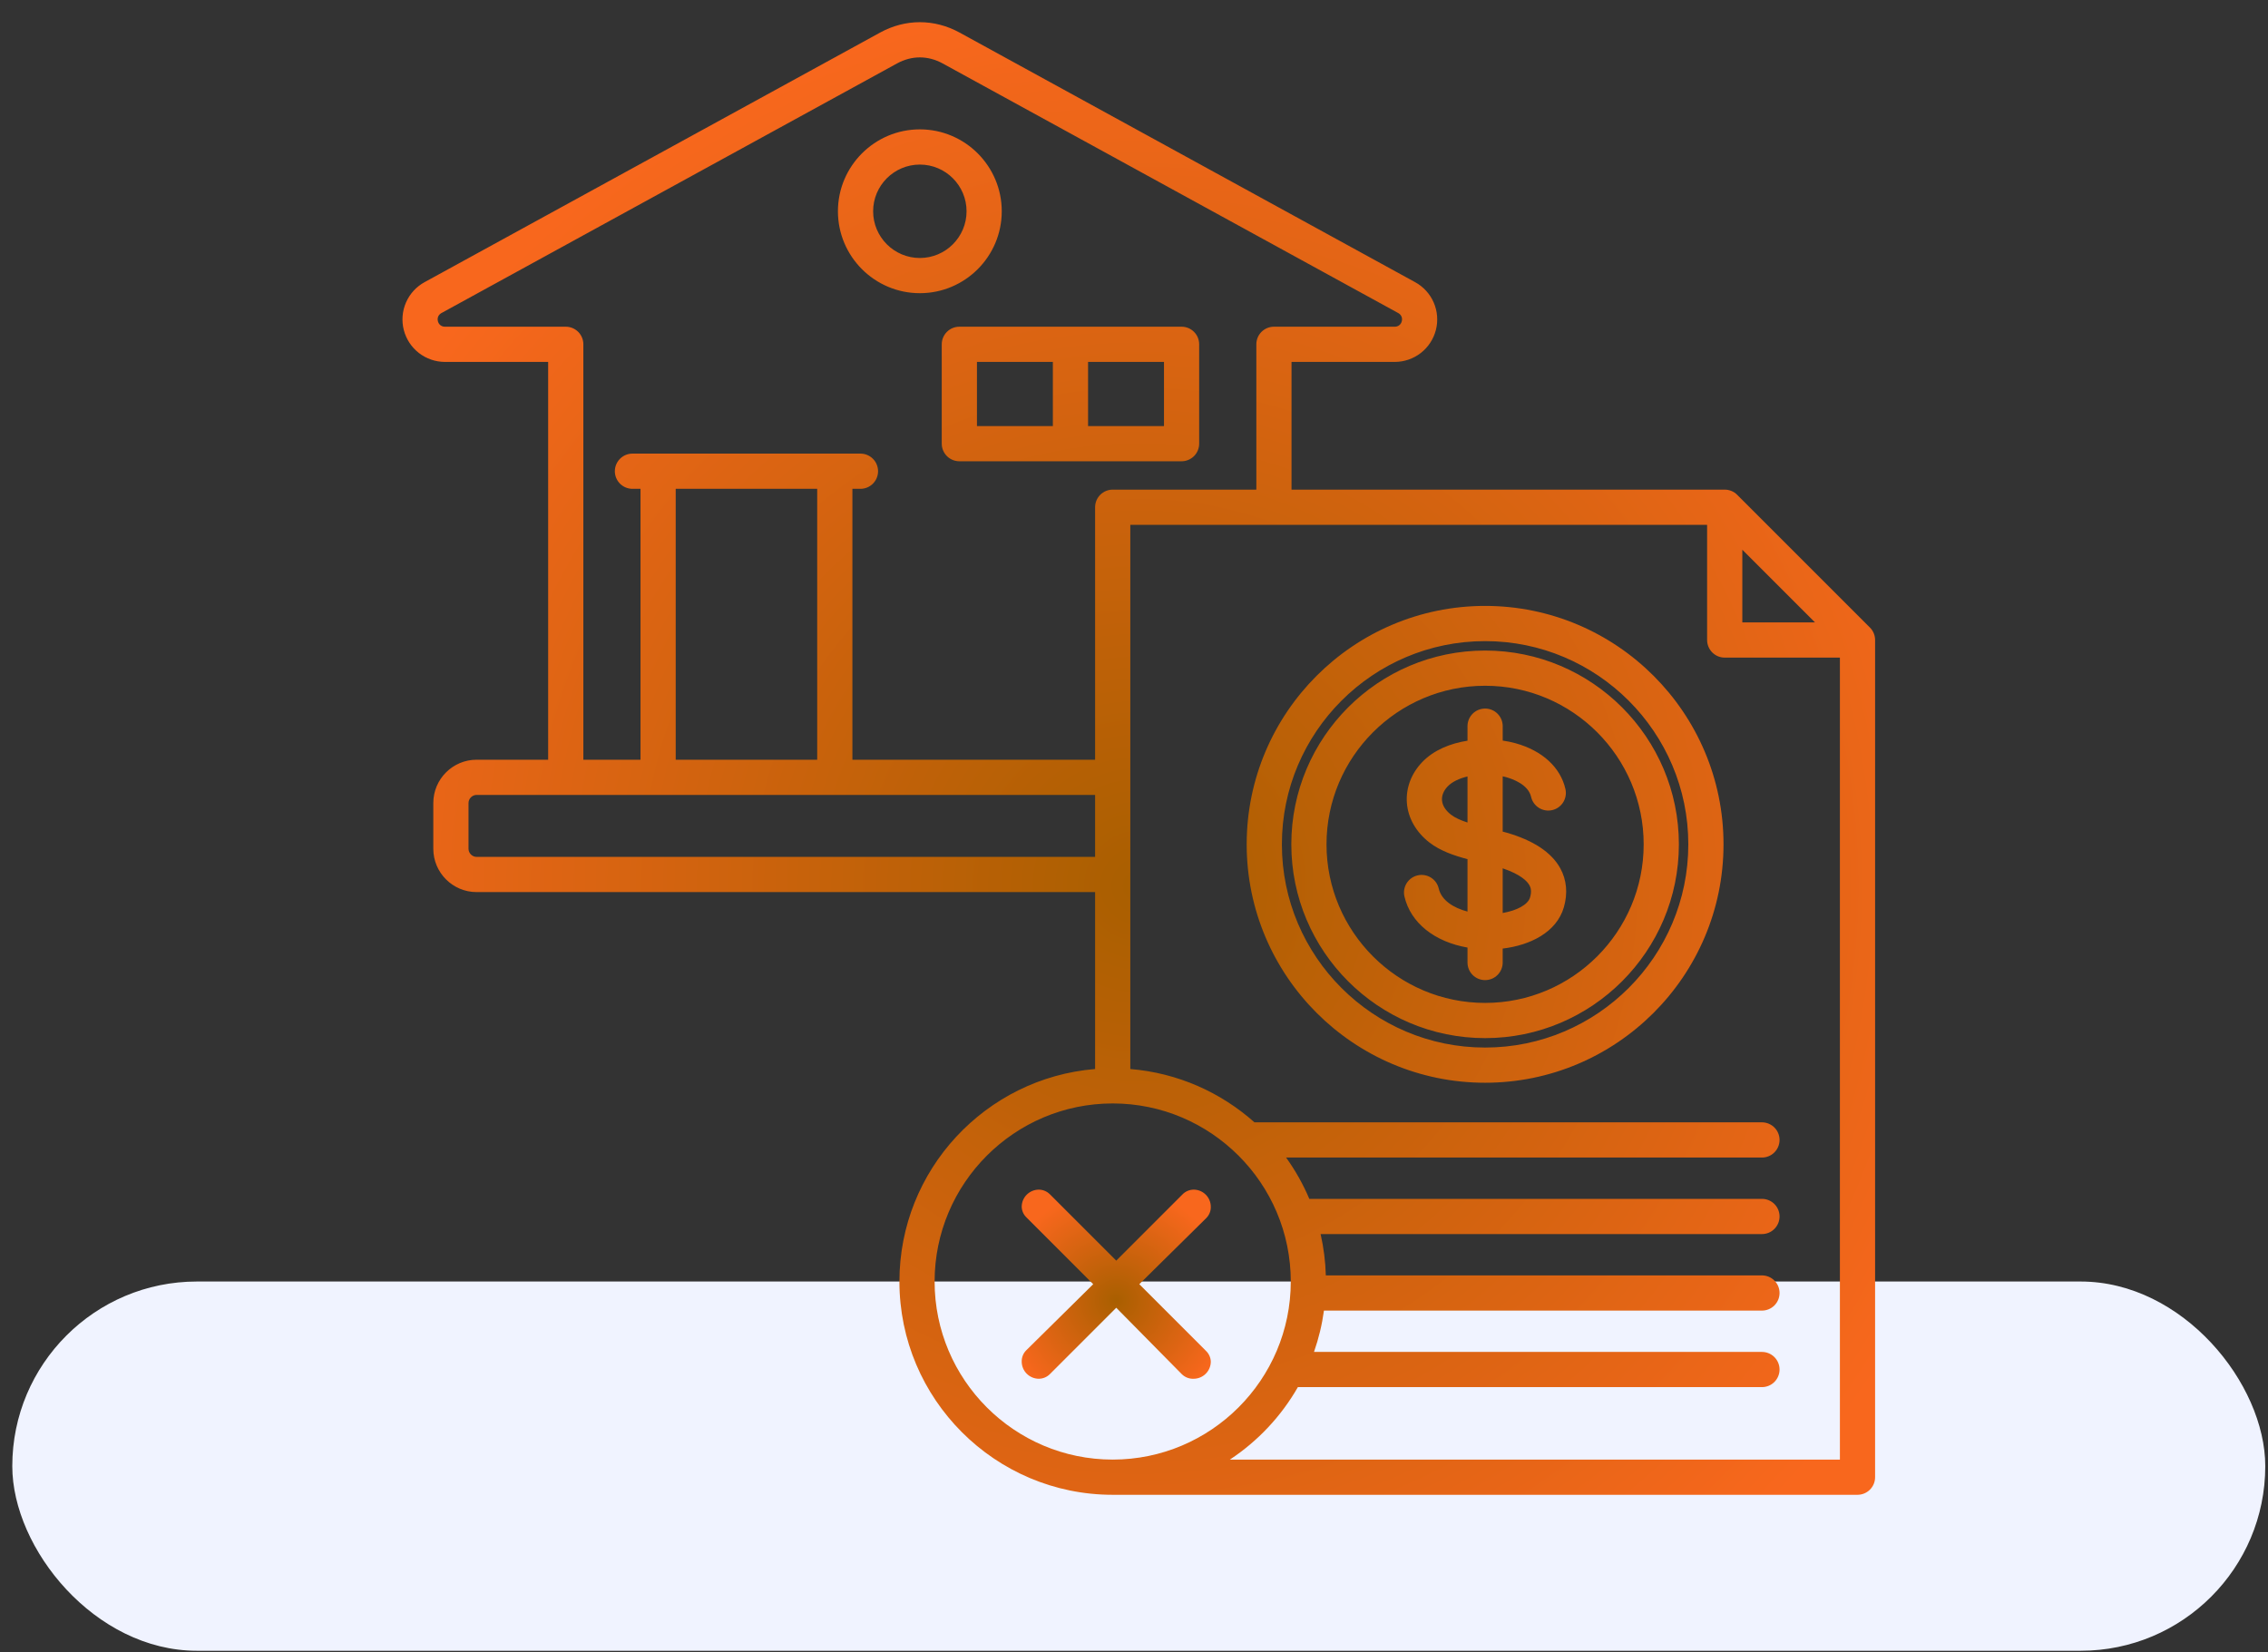 <svg width="151" height="110" viewBox="0 0 151 110" fill="none" xmlns="http://www.w3.org/2000/svg">
<rect x="0" y="0" width="151" height="110" fill="#333333" stroke="none"/>
<rect x="0.818" y="85.322" width="150" height="24.584" rx="12.292" fill="#F0F3FF"/>
<path d="M61.242 19.52C64.249 19.52 66.695 17.074 66.695 14.067C66.695 11.059 64.249 8.613 61.242 8.613C58.235 8.613 55.788 11.059 55.788 14.067C55.788 17.074 58.235 19.52 61.242 19.52ZM61.242 10.957C62.957 10.957 64.352 12.352 64.352 14.067C64.352 15.782 62.956 17.177 61.242 17.177C59.527 17.177 58.132 15.781 58.132 14.067C58.132 12.352 59.527 10.957 61.242 10.957ZM62.7 22.924V29.538C62.7 29.849 62.824 30.147 63.044 30.367C63.264 30.587 63.562 30.71 63.872 30.71H78.668C78.978 30.71 79.276 30.587 79.496 30.367C79.716 30.147 79.839 29.849 79.839 29.538V22.924C79.839 22.613 79.716 22.315 79.496 22.095C79.276 21.875 78.978 21.752 78.668 21.752H63.872C63.562 21.752 63.264 21.875 63.044 22.095C62.824 22.315 62.7 22.613 62.7 22.924ZM77.496 28.366H72.442V24.096H77.496V28.366ZM65.044 24.096H70.098V28.366H65.044V24.096ZM124.498 41.783L115.658 32.943C115.549 32.834 115.42 32.747 115.278 32.688C115.135 32.63 114.983 32.599 114.829 32.599H85.988V24.096H92.859C93.487 24.096 94.097 23.887 94.593 23.502C95.09 23.117 95.443 22.577 95.599 21.969C95.755 21.36 95.704 20.717 95.454 20.141C95.204 19.565 94.769 19.088 94.218 18.787L63.887 2.168C62.206 1.247 60.278 1.247 58.597 2.168L28.265 18.787C27.714 19.089 27.28 19.565 27.03 20.141C26.779 20.718 26.729 21.36 26.884 21.969C27.04 22.578 27.394 23.117 27.89 23.502C28.386 23.887 28.997 24.096 29.625 24.096H36.495V50.581H31.732C30.142 50.581 28.849 51.875 28.849 53.464V56.511C28.849 58.101 30.143 59.394 31.732 59.394H72.91V71.174C65.627 71.772 59.882 77.887 59.882 85.322C59.882 93.152 66.252 99.522 74.082 99.522H123.669C123.98 99.522 124.278 99.399 124.498 99.179C124.718 98.959 124.841 98.661 124.841 98.35V42.611C124.841 42.301 124.718 42.002 124.498 41.783ZM116.001 36.6L120.84 41.439H116.001V36.6ZM37.667 21.752H29.625C29.393 21.752 29.213 21.613 29.155 21.388C29.098 21.163 29.188 20.954 29.392 20.842L59.723 4.224C60.703 3.687 61.781 3.687 62.761 4.224L93.092 20.842C93.295 20.954 93.386 21.163 93.329 21.388C93.271 21.613 93.091 21.752 92.859 21.752H84.817C84.506 21.752 84.208 21.876 83.988 22.095C83.768 22.315 83.645 22.613 83.645 22.924V32.599H74.082C73.771 32.599 73.473 32.723 73.253 32.943C73.034 33.162 72.91 33.461 72.91 33.771V50.581H56.752V32.545H57.288C57.599 32.545 57.897 32.422 58.117 32.202C58.337 31.982 58.46 31.684 58.46 31.373C58.46 31.062 58.337 30.764 58.117 30.545C57.897 30.325 57.599 30.201 57.288 30.201H42.108C41.797 30.201 41.499 30.325 41.279 30.545C41.06 30.764 40.936 31.062 40.936 31.373C40.936 31.684 41.06 31.982 41.279 32.202C41.499 32.422 41.797 32.545 42.108 32.545H42.644V50.581H38.839V22.924C38.839 22.613 38.715 22.315 38.496 22.095C38.276 21.876 37.978 21.752 37.667 21.752ZM54.408 32.545V50.581H44.988V32.545H54.408ZM31.732 57.051C31.44 57.051 31.193 56.803 31.193 56.511V53.464C31.193 53.172 31.44 52.925 31.732 52.925H72.91V57.05L31.732 57.051ZM62.225 85.322C62.225 78.784 67.544 73.466 74.082 73.466C80.619 73.466 85.938 78.784 85.938 85.322C85.938 91.86 80.619 97.178 74.082 97.178C67.544 97.178 62.225 91.86 62.225 85.322ZM81.884 97.178C83.749 95.946 85.3 94.293 86.411 92.353H117.308C117.619 92.353 117.917 92.23 118.137 92.01C118.356 91.79 118.48 91.492 118.48 91.181C118.48 90.871 118.356 90.573 118.137 90.353C117.917 90.133 117.619 90.01 117.308 90.01H87.484C87.796 89.117 88.019 88.195 88.147 87.258H117.308C117.619 87.258 117.917 87.135 118.137 86.915C118.357 86.695 118.48 86.397 118.48 86.086C118.48 85.775 118.357 85.477 118.137 85.258C117.917 85.038 117.619 84.914 117.308 84.914H88.272C88.246 83.988 88.129 83.067 87.924 82.163H117.308C117.619 82.163 117.917 82.04 118.137 81.82C118.357 81.6 118.48 81.302 118.48 80.991C118.48 80.68 118.357 80.382 118.137 80.162C117.917 79.943 117.619 79.819 117.308 79.819H87.172C86.761 78.847 86.242 77.925 85.626 77.068H117.308C117.619 77.068 117.917 76.945 118.137 76.725C118.356 76.505 118.48 76.207 118.48 75.896C118.48 75.585 118.356 75.287 118.137 75.067C117.917 74.848 117.619 74.724 117.308 74.724H83.52C81.283 72.73 78.414 71.434 75.254 71.174V34.943H113.657V42.611C113.657 42.922 113.781 43.22 114.001 43.44C114.22 43.66 114.518 43.783 114.829 43.783H122.498V97.178H81.884ZM98.876 40.341C90.123 40.341 83.002 47.462 83.002 56.215C83.002 64.967 90.123 72.088 98.876 72.088C107.628 72.088 114.749 64.967 114.749 56.215C114.749 47.462 107.628 40.341 98.876 40.341ZM98.876 69.745C91.415 69.745 85.346 63.675 85.346 56.215C85.346 48.755 91.415 42.685 98.876 42.685C106.336 42.685 112.405 48.755 112.405 56.215C112.405 63.675 106.336 69.745 98.876 69.745ZM98.876 43.313C91.761 43.313 85.974 49.101 85.974 56.215C85.974 63.329 91.761 69.117 98.876 69.117C105.99 69.117 111.777 63.329 111.777 56.215C111.777 49.101 105.99 43.313 98.876 43.313ZM98.876 66.773C93.054 66.773 88.317 62.036 88.317 56.215C88.317 50.393 93.054 45.657 98.876 45.657C104.697 45.657 109.433 50.393 109.433 56.215C109.433 62.036 104.697 66.773 98.876 66.773ZM100.261 55.424C100.191 55.404 100.118 55.386 100.047 55.368V51.686C100.126 51.704 100.204 51.722 100.281 51.744C100.717 51.865 101.752 52.235 101.938 53.054C102.007 53.357 102.194 53.621 102.457 53.786C102.587 53.868 102.732 53.924 102.884 53.95C103.035 53.976 103.191 53.971 103.341 53.937C103.491 53.903 103.633 53.84 103.758 53.751C103.884 53.662 103.991 53.549 104.073 53.419C104.155 53.289 104.21 53.144 104.236 52.992C104.262 52.84 104.258 52.685 104.224 52.535C103.895 51.09 102.687 49.979 100.908 49.486C100.625 49.408 100.338 49.349 100.048 49.307V48.347C100.048 48.036 99.924 47.738 99.704 47.518C99.485 47.298 99.186 47.175 98.876 47.175C98.565 47.175 98.267 47.298 98.047 47.518C97.827 47.738 97.704 48.036 97.704 48.347V49.315C96.549 49.495 95.452 49.945 94.693 50.735C93.96 51.499 93.596 52.463 93.668 53.45C93.742 54.46 94.275 55.398 95.167 56.091C95.885 56.648 96.802 56.963 97.704 57.202V60.691C96.768 60.446 95.972 59.944 95.788 59.157C95.754 59.007 95.689 58.865 95.6 58.74C95.51 58.615 95.397 58.508 95.266 58.427C95.135 58.346 94.99 58.291 94.838 58.266C94.686 58.241 94.531 58.246 94.381 58.282C94.078 58.352 93.816 58.54 93.652 58.804C93.488 59.068 93.435 59.386 93.506 59.689C93.915 61.446 95.513 62.705 97.704 63.088V64.083C97.704 64.394 97.827 64.692 98.047 64.912C98.267 65.132 98.565 65.255 98.876 65.255C99.186 65.255 99.484 65.132 99.704 64.912C99.924 64.692 100.047 64.394 100.047 64.083V63.154C101.871 62.937 103.631 62.075 104.117 60.411C104.389 59.481 104.307 58.58 103.878 57.805C103.29 56.74 102.073 55.939 100.261 55.424ZM96.604 54.239C96.238 53.955 96.031 53.623 96.006 53.279C95.983 52.963 96.117 52.636 96.384 52.358C96.677 52.053 97.15 51.828 97.704 51.696V54.762C97.266 54.62 96.88 54.454 96.604 54.239ZM101.868 59.753C101.728 60.232 100.989 60.624 100.047 60.786V57.812C101.27 58.225 101.687 58.686 101.827 58.939C101.905 59.08 101.995 59.319 101.868 59.753Z" fill="url(#paint0_radial_432_551)"/>
<path d="M69.9 79.513L74.318 83.932L78.714 79.536C78.811 79.433 78.928 79.35 79.058 79.293C79.188 79.236 79.328 79.206 79.469 79.204C79.773 79.204 80.064 79.325 80.279 79.54C80.493 79.754 80.614 80.045 80.614 80.349C80.617 80.489 80.591 80.629 80.537 80.759C80.484 80.889 80.405 81.006 80.305 81.105L75.852 85.5L80.305 89.953C80.493 90.137 80.604 90.387 80.614 90.651C80.614 90.954 80.493 91.246 80.279 91.46C80.064 91.675 79.773 91.796 79.469 91.796C79.323 91.802 79.178 91.777 79.042 91.724C78.906 91.671 78.782 91.59 78.679 91.487L74.318 87.068L69.911 91.475C69.815 91.575 69.699 91.655 69.571 91.71C69.444 91.765 69.306 91.794 69.167 91.796C68.864 91.796 68.573 91.675 68.358 91.46C68.143 91.246 68.023 90.954 68.023 90.651C68.02 90.511 68.046 90.371 68.099 90.241C68.152 90.111 68.231 89.994 68.332 89.895L72.784 85.5L68.332 81.047C68.143 80.863 68.032 80.613 68.023 80.349C68.023 80.045 68.143 79.754 68.358 79.54C68.573 79.325 68.864 79.204 69.167 79.204C69.442 79.208 69.705 79.319 69.9 79.513Z" fill="url(#paint1_radial_432_551)"/>
<defs>
<radialGradient id="paint0_radial_432_551" cx="0" cy="0" r="1" gradientUnits="userSpaceOnUse" gradientTransform="translate(75.819 58.993) rotate(44.681) scale(59.061 59.057)">
<stop stop-color="#A95F00"/>
<stop offset="1" stop-color="#F8671D"/>
</radialGradient>
<radialGradient id="paint1_radial_432_551" cx="0" cy="0" r="1" gradientUnits="userSpaceOnUse" gradientTransform="translate(74.318 86.591) rotate(44.683) scale(7.585 7.585)">
<stop stop-color="#A95F00"/>
<stop offset="1" stop-color="#F8671D"/>
</radialGradient>
</defs>
</svg>
